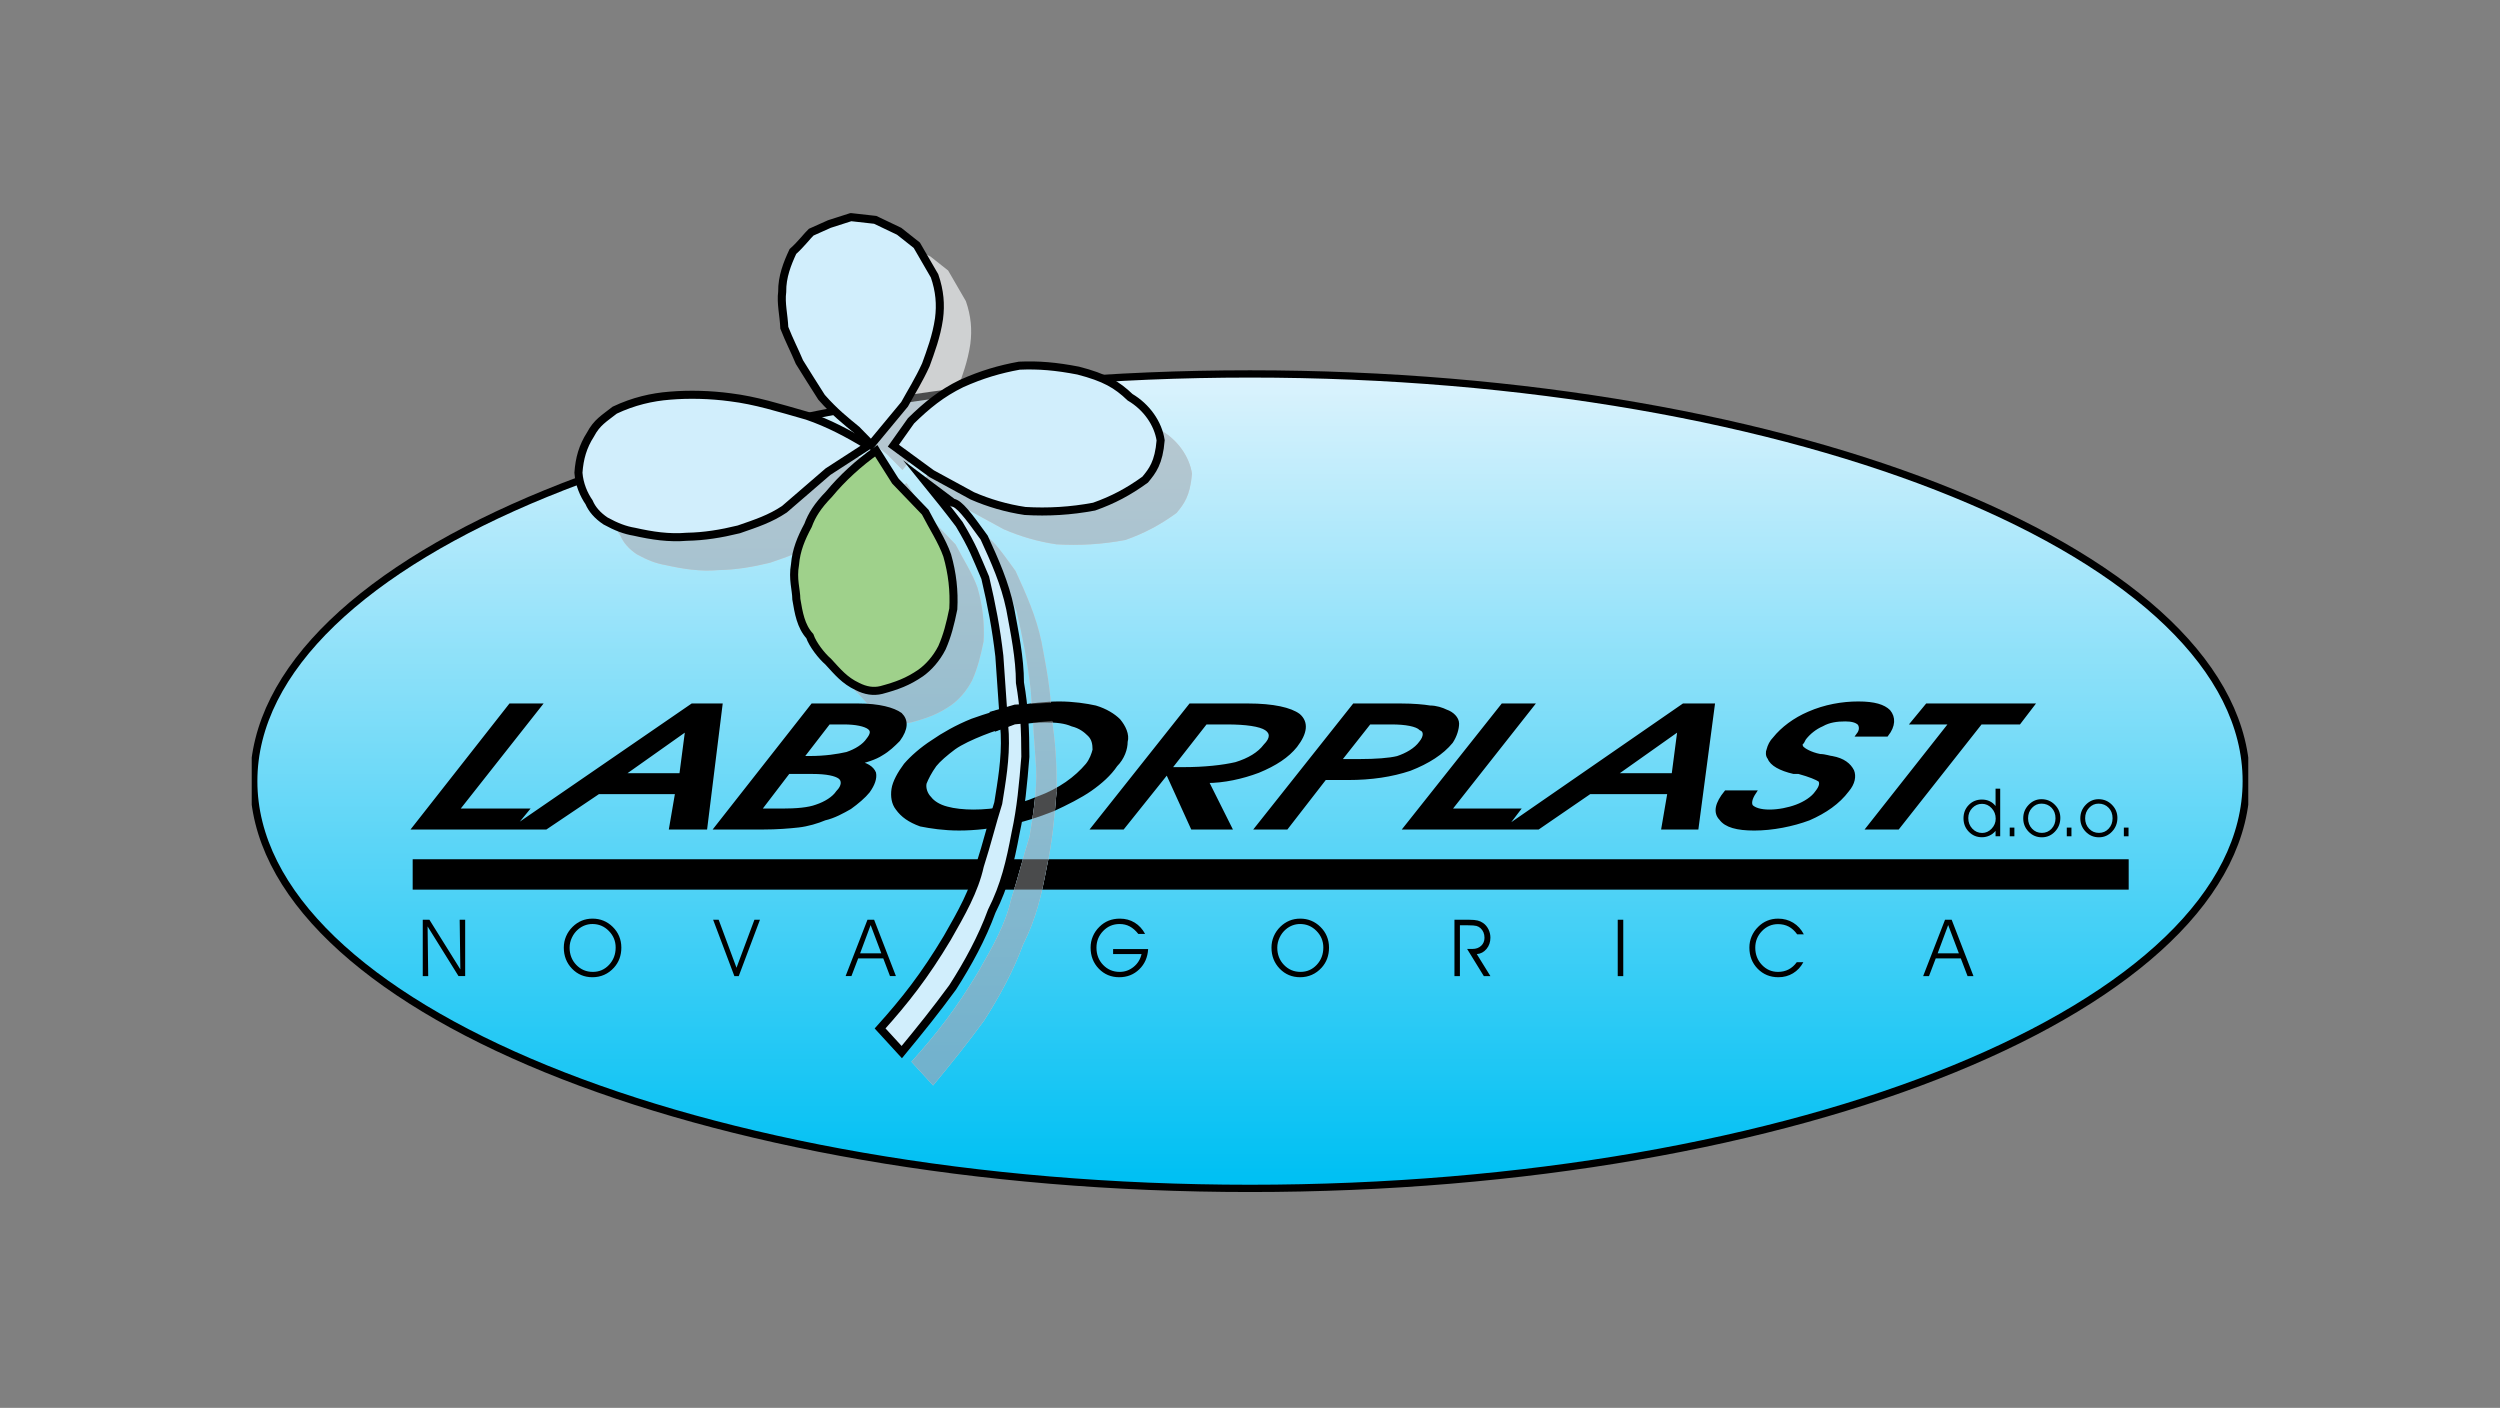 <?xml version="1.0" encoding="utf-8"?>
<!-- Generator: Adobe Illustrator 15.0.0, SVG Export Plug-In  -->
<!DOCTYPE svg PUBLIC "-//W3C//DTD SVG 1.1//EN" "http://www.w3.org/Graphics/SVG/1.1/DTD/svg11.dtd">
<svg version="1.1"
	 xmlns="http://www.w3.org/2000/svg" xmlns:xlink="http://www.w3.org/1999/xlink" xmlns:a="http://ns.adobe.com/AdobeSVGViewerExtensions/3.0/"
	 x="0px" y="0px" width="380px" height="214px" viewBox="0.006 -0.005 380 214" enable-background="new 0.006 -0.005 380 214"
	 xml:space="preserve">
<rect x="0.006" y="-0.005" width="380" height="214" fill="#808080" stroke="none"/>
<defs>
</defs>
<rect fill="none" width="380.013" height="213.987"/>
<g>
	<g>
		<defs>
			<rect id="SVGID_1_" x="38.268" y="32.396" width="303.475" height="149.198"/>
		</defs>
		<clipPath id="SVGID_33_">
			<use xlink:href="#SVGID_1_"  overflow="visible"/>
		</clipPath>
		<g clip-path="url(#SVGID_33_)">
			<defs>
				<path id="SVGID_31_" d="M38.573,118.732c0,34.092,68.026,61.899,151.433,61.899c83.405,0,151.432-27.808,151.432-61.899
					c0-34.094-68.026-61.899-151.432-61.899C106.6,56.833,38.573,84.639,38.573,118.732"/>
			</defs>
			<clipPath id="SVGID_35_">
				<use xlink:href="#SVGID_31_"  overflow="visible"/>
			</clipPath>
			
				<linearGradient id="SVGID_37_" gradientUnits="userSpaceOnUse" x1="-730.479" y1="-1496.631" x2="-729.927" y2="-1496.631" gradientTransform="matrix(0 -224.174 -548.427 0 -820603.312 -163573.797)">
				<stop  offset="0" style="stop-color:#00C0F3"/>
				<stop  offset="1" style="stop-color:#E1F4FD"/>
			</linearGradient>
			<rect x="38.573" y="56.833" clip-path="url(#SVGID_35_)" fill="url(#SVGID_37_)" width="302.864" height="123.799"/>
		</g>
		<g clip-path="url(#SVGID_33_)">
			<defs>
				<rect id="SVGID_29_" x="38.268" y="32.396" width="303.475" height="149.198"/>
			</defs>
			<clipPath id="SVGID_39_">
				<use xlink:href="#SVGID_29_"  overflow="visible"/>
			</clipPath>
			<path clip-path="url(#SVGID_39_)" fill="none" stroke="#000000" stroke-width="1.108" stroke-miterlimit="22.926" d="
				M190.006,56.833c83.405,0,151.432,27.807,151.432,61.899s-68.026,61.898-151.432,61.898c-83.406,0-151.432-27.806-151.432-61.898
				S106.6,56.833,190.006,56.833z"/>
		</g>
		<g clip-path="url(#SVGID_33_)">
			<defs>
				<path id="SVGID_27_" d="M106.587,65.206c-2.723,0.208-5.535,0.854-8.374,2.197c-1.613,1.268-2.711,1.857-3.687,3.704
					c-1.17,1.817-1.679,3.634-1.835,5.81c0.129,1.77,0.827,3.349,1.615,4.489c0.448,1.06,1.268,2.017,2.508,2.849
					c1.629,0.892,2.955,1.401,4.389,1.637c2.691,0.603,5.22,0.99,7.992,0.76c2.618-0.05,5.128-0.451,7.868-1.123
					c2.677-0.93,4.756-1.602,6.939-3.059l6.624-5.717l6.092-3.946c-3.059-1.869-6.031-3.433-9.267-4.542
					c-4.379-1.24-7.786-2.333-11.68-2.814c-1.891-0.254-3.863-0.383-5.797-0.383C108.824,65.067,107.686,65.113,106.587,65.206"/>
			</defs>
			<clipPath id="SVGID_41_">
				<use xlink:href="#SVGID_27_"  overflow="visible"/>
			</clipPath>
			
				<rect x="52.93" y="25.307" clip-path="url(#SVGID_41_)" fill-rule="evenodd" clip-rule="evenodd" fill="#CFD1D2" width="123.551" height="101.174"/>
		</g>
		<g clip-path="url(#SVGID_33_)">
			<defs>
				<path id="SVGID_24_" d="M94.777,70.663c-0.085,0.14-0.168,0.287-0.251,0.444c-1.17,1.817-1.679,3.634-1.835,5.81
					c0.129,1.77,0.827,3.349,1.615,4.489c0.448,1.06,1.268,2.017,2.508,2.849c1.629,0.892,2.955,1.401,4.389,1.637
					c2.691,0.603,5.22,0.99,7.992,0.76c2.618-0.05,5.128-0.451,7.868-1.123c2.677-0.93,4.756-1.602,6.939-3.059l6.624-5.717
					l6.092-3.946c-3.059-1.869-6.031-3.433-9.267-4.542c-4.379-1.24-7.786-2.333-11.68-2.814c-0.607-0.081-1.225-0.149-1.845-0.205
					C107.199,66.852,100.799,68.665,94.777,70.663"/>
			</defs>
			<clipPath id="SVGID_43_">
				<use xlink:href="#SVGID_24_"  overflow="visible"/>
			</clipPath>
			
				<linearGradient id="SVGID_44_" gradientUnits="userSpaceOnUse" x1="-730.48" y1="-1496.494" x2="-729.926" y2="-1496.494" gradientTransform="matrix(0 -224.174 -548.427 0 -820603.312 -163573.797)">
				<stop  offset="0" style="stop-color:#66AECC"/>
				<stop  offset="1" style="stop-color:#BECAD1"/>
			</linearGradient>
			<rect x="92.691" y="65.245" clip-path="url(#SVGID_43_)" fill="url(#SVGID_44_)" width="44.027" height="21.637"/>
		</g>
		<g clip-path="url(#SVGID_33_)">
			<defs>
				<path id="SVGID_21_" d="M106.587,65.206c-2.723,0.208-5.535,0.854-8.374,2.197c-1.613,1.268-2.711,1.857-3.687,3.704
					c-1.17,1.817-1.679,3.634-1.835,5.81c0.129,1.77,0.827,3.349,1.615,4.489c0.448,1.06,1.268,2.017,2.508,2.849
					c1.629,0.892,2.955,1.401,4.389,1.637c2.691,0.603,5.22,0.99,7.992,0.76c2.618-0.05,5.128-0.451,7.868-1.123
					c2.677-0.93,4.756-1.602,6.939-3.059l6.624-5.717l6.092-3.946c-3.059-1.869-6.031-3.433-9.267-4.542
					c-4.379-1.24-7.786-2.333-11.68-2.814c-1.891-0.254-3.863-0.383-5.797-0.383C108.824,65.067,107.686,65.113,106.587,65.206"/>
			</defs>
			<clipPath id="SVGID_45_">
				<use xlink:href="#SVGID_21_"  overflow="visible"/>
			</clipPath>
			<path clip-path="url(#SVGID_45_)" fill="none" stroke="#4A4B4C" stroke-width="1.108" stroke-miterlimit="22.926" d="
				M190.006,56.833c83.405,0,151.432,27.807,151.432,61.899s-68.026,61.898-151.432,61.898c-83.406,0-151.432-27.806-151.432-61.898
				S106.6,56.833,190.006,56.833z"/>
		</g>
		<g clip-path="url(#SVGID_33_)">
			<defs>
				<path id="SVGID_19_" d="M130.634,80.007c-1.755,1.811-2.614,3.18-3.197,4.76c-1.048,1.948-1.806,3.771-1.983,5.951
					c-0.393,2.219,0.188,3.794,0.203,5.282c0.35,2.063,0.676,4.081,2.044,5.593c0.449,1.301,1.808,3.038,2.797,3.883
					c1.46,1.584,2.48,2.858,4.439,3.782c1.236,0.628,2.438,0.827,3.638,0.53c2.375-0.641,4.013-1.238,5.988-2.59
					c1.172-0.84,2.36-2.129,3.232-3.835c0.807-1.844,1.253-3.587,1.72-5.893c0.152-2.723-0.149-5.416-0.926-8.125
					c-0.771-2.213-2.231-4.405-3.336-6.584l-4.546-4.732l-2.912-4.608C135.135,75.291,132.625,77.595,130.634,80.007"/>
			</defs>
			<clipPath id="SVGID_46_">
				<use xlink:href="#SVGID_19_"  overflow="visible"/>
			</clipPath>
			
				<rect x="85.556" y="33.66" clip-path="url(#SVGID_46_)" fill-rule="evenodd" clip-rule="evenodd" fill="#CFD1D2" width="103.759" height="116.024"/>
		</g>
		<g clip-path="url(#SVGID_33_)">
			<defs>
				<path id="SVGID_18_" d="M130.634,80.007c-1.755,1.811-2.614,3.18-3.197,4.76c-1.048,1.948-1.806,3.771-1.983,5.951
					c-0.393,2.219,0.188,3.794,0.203,5.282c0.35,2.063,0.676,4.081,2.044,5.593c0.449,1.301,1.808,3.038,2.797,3.883
					c1.46,1.584,2.48,2.858,4.439,3.782c1.236,0.628,2.438,0.827,3.638,0.53c2.375-0.641,4.013-1.238,5.988-2.59
					c1.172-0.84,2.36-2.129,3.232-3.835c0.807-1.844,1.253-3.587,1.72-5.893c0.152-2.723-0.149-5.416-0.926-8.125
					c-0.771-2.213-2.231-4.405-3.336-6.584l-4.546-4.732l-2.912-4.608C135.135,75.291,132.625,77.595,130.634,80.007"/>
			</defs>
			<clipPath id="SVGID_47_">
				<use xlink:href="#SVGID_18_"  overflow="visible"/>
			</clipPath>
			
				<linearGradient id="SVGID_48_" gradientUnits="userSpaceOnUse" x1="-730.479" y1="-1496.535" x2="-729.926" y2="-1496.535" gradientTransform="matrix(0 -224.174 -548.427 0 -820603.312 -163573.797)">
				<stop  offset="0" style="stop-color:#66AECC"/>
				<stop  offset="1" style="stop-color:#BECAD1"/>
			</linearGradient>
			<rect x="125.061" y="73.421" clip-path="url(#SVGID_47_)" fill="url(#SVGID_48_)" width="24.606" height="36.664"/>
			<path clip-path="url(#SVGID_47_)" fill="none" stroke="#4A4B4C" stroke-width="1.108" stroke-miterlimit="22.926" d="
				M190.006,56.833c83.405,0,151.432,27.807,151.432,61.899s-68.026,61.898-151.432,61.898c-83.406,0-151.432-27.806-151.432-61.898
				S106.6,56.833,190.006,56.833z"/>
		</g>
		<g clip-path="url(#SVGID_33_)">
			<defs>
				<path id="SVGID_17_" d="M159.704,60.647c-2.93,0.526-5.724,1.337-8.784,2.718c-3.064,1.497-5.261,3.302-7.674,5.657
					l-2.687,3.784l5.829,4.263l6.182,3.368c2.502,1.084,5.162,1.871,8.008,2.293c3.464,0.212,6.969,0.007,10.491-0.661
					c2.875-1.017,5.222-2.26,7.761-4.1c1.103-1.331,2.078-2.551,2.354-5.978c-0.392-2.567-2.13-5.064-4.643-6.543
					c-2.005-1.926-3.847-3.011-7.892-4.055c-2.768-0.532-5.036-0.782-7.385-0.782C160.751,60.612,160.232,60.625,159.704,60.647"/>
			</defs>
			<clipPath id="SVGID_52_">
				<use xlink:href="#SVGID_17_"  overflow="visible"/>
			</clipPath>
			
				<rect x="100.798" y="20.851" clip-path="url(#SVGID_52_)" fill-rule="evenodd" clip-rule="evenodd" fill="#CFD1D2" width="120.148" height="101.722"/>
		</g>
		<g clip-path="url(#SVGID_33_)">
			<defs>
				<path id="SVGID_16_" d="M159.704,60.647c-2.93,0.526-5.724,1.337-8.784,2.718c-3.064,1.497-5.261,3.302-7.674,5.657
					l-2.687,3.784l5.829,4.263l6.182,3.368c2.502,1.084,5.162,1.871,8.008,2.293c3.464,0.212,6.969,0.007,10.491-0.661
					c2.875-1.017,5.222-2.26,7.761-4.1c1.103-1.331,2.078-2.551,2.354-5.978c-0.392-2.567-2.13-5.064-4.643-6.543
					c-2.005-1.926-3.847-3.011-7.892-4.055c-2.768-0.532-5.036-0.782-7.385-0.782C160.75,60.612,160.233,60.624,159.704,60.647"/>
			</defs>
			<clipPath id="SVGID_55_">
				<use xlink:href="#SVGID_16_"  overflow="visible"/>
			</clipPath>
			
				<linearGradient id="SVGID_58_" gradientUnits="userSpaceOnUse" x1="-730.479" y1="-1496.578" x2="-729.926" y2="-1496.578" gradientTransform="matrix(0 -224.174 -548.427 0 -820603.312 -163573.797)">
				<stop  offset="0" style="stop-color:#66AECC"/>
				<stop  offset="1" style="stop-color:#BECAD1"/>
			</linearGradient>
			<rect x="140.56" y="60.612" clip-path="url(#SVGID_55_)" fill="url(#SVGID_58_)" width="40.625" height="22.33"/>
		</g>
		<g clip-path="url(#SVGID_33_)">
			<defs>
				<path id="SVGID_14_" d="M159.704,60.647c-2.93,0.526-5.724,1.337-8.784,2.718c-3.064,1.497-5.261,3.302-7.674,5.657
					l-2.687,3.784l5.829,4.263l6.182,3.368c2.502,1.084,5.162,1.871,8.008,2.293c3.464,0.212,6.969,0.007,10.491-0.661
					c2.875-1.017,5.222-2.26,7.761-4.1c1.103-1.331,2.078-2.551,2.354-5.978c-0.392-2.567-2.13-5.064-4.643-6.543
					c-2.005-1.926-3.847-3.011-7.892-4.055c-2.768-0.532-5.036-0.782-7.385-0.782C160.751,60.612,160.232,60.625,159.704,60.647"/>
			</defs>
			<clipPath id="SVGID_60_">
				<use xlink:href="#SVGID_14_"  overflow="visible"/>
			</clipPath>
			<path clip-path="url(#SVGID_60_)" fill="none" stroke="#4A4B4C" stroke-width="1.108" stroke-miterlimit="22.926" d="
				M190.006,56.833c83.405,0,151.432,27.807,151.432,61.899s-68.026,61.898-151.432,61.898c-83.406,0-151.432-27.806-151.432-61.898
				S106.6,56.833,190.006,56.833z"/>
		</g>
		<g clip-path="url(#SVGID_33_)">
			<defs>
				<path id="SVGID_12_" d="M130.836,37.885l-2.77,1.24c-0.545,0.504-1.506,1.798-2.777,2.936c-0.847,1.813-1.657,3.835-1.628,6.137
					c-0.23,1.73,0.244,3.569,0.322,5.456c0.783,1.996,1.529,3.387,2.297,5.218c1.069,1.71,2.182,3.515,3.365,5.347
					c1.967,2.248,3.718,3.624,5.324,4.945l2.21,2.261l5.081-6.13c1.076-1.962,2.159-3.644,3.235-6.001
					c0.711-1.982,1.615-4.325,2.002-7.022c0.279-2.146,0.114-4.223-0.675-6.498l-2.698-4.659l-2.684-2.125l-3.639-1.736
					l-3.694-0.416L130.836,37.885z"/>
			</defs>
			<clipPath id="SVGID_61_">
				<use xlink:href="#SVGID_12_"  overflow="visible"/>
			</clipPath>
			
				<rect x="83.838" y="-2.925" clip-path="url(#SVGID_61_)" fill-rule="evenodd" clip-rule="evenodd" fill="#CFD1D2" width="103.548" height="114.11"/>
		</g>
		<g clip-path="url(#SVGID_33_)">
			<defs>
				<path id="SVGID_10_" d="M128.365,62.208c0.418,0.665,0.845,1.335,1.28,2.01c1.967,2.248,3.718,3.624,5.324,4.945l2.21,2.261
					l5.081-6.13c1.03-1.879,2.068-3.502,3.101-5.708C139.537,60.323,133.869,61.2,128.365,62.208"/>
			</defs>
			<clipPath id="SVGID_62_">
				<use xlink:href="#SVGID_10_"  overflow="visible"/>
			</clipPath>
			
				<linearGradient id="SVGID_63_" gradientUnits="userSpaceOnUse" x1="-730.477" y1="-1496.534" x2="-729.927" y2="-1496.534" gradientTransform="matrix(0 -224.174 -548.427 0 -820603.312 -163573.797)">
				<stop  offset="0" style="stop-color:#66AECC"/>
				<stop  offset="1" style="stop-color:#BECAD1"/>
			</linearGradient>
			<rect x="128.365" y="59.586" clip-path="url(#SVGID_62_)" fill="url(#SVGID_63_)" width="16.996" height="11.838"/>
		</g>
		<g clip-path="url(#SVGID_33_)">
			<defs>
				<path id="SVGID_8_" d="M130.836,37.885l-2.77,1.24c-0.545,0.504-1.506,1.798-2.777,2.936c-0.847,1.813-1.657,3.835-1.628,6.137
					c-0.23,1.73,0.244,3.569,0.322,5.456c0.783,1.996,1.529,3.387,2.297,5.218c1.069,1.71,2.182,3.515,3.365,5.347
					c1.967,2.248,3.718,3.624,5.324,4.945l2.21,2.261l5.081-6.13c1.076-1.962,2.159-3.644,3.235-6.001
					c0.711-1.982,1.615-4.325,2.002-7.022c0.279-2.146,0.114-4.223-0.675-6.498l-2.698-4.659l-2.684-2.125l-3.639-1.736
					l-3.694-0.416L130.836,37.885z"/>
			</defs>
			<clipPath id="SVGID_64_">
				<use xlink:href="#SVGID_8_"  overflow="visible"/>
			</clipPath>
			<path clip-path="url(#SVGID_64_)" fill="none" stroke="#4A4B4C" stroke-width="1.108" stroke-miterlimit="22.926" d="
				M190.006,56.833c83.405,0,151.432,27.807,151.432,61.899s-68.026,61.898-151.432,61.898c-83.406,0-151.432-27.806-151.432-61.898
				S106.6,56.833,190.006,56.833z"/>
		</g>
		<g clip-path="url(#SVGID_33_)">
			<defs>
				<rect id="SVGID_6_" x="38.268" y="32.396" width="303.475" height="149.198"/>
			</defs>
			<clipPath id="SVGID_65_">
				<use xlink:href="#SVGID_6_"  overflow="visible"/>
			</clipPath>
			<path clip-path="url(#SVGID_65_)" fill-rule="evenodd" clip-rule="evenodd" d="M288.469,125.795h-4.454l12.595-15.974h-5.837
				l2.15-2.61h15.974l-1.997,2.61h-5.836L288.469,125.795z M262.358,120.42h4.3c-0.613,0.921-0.768,1.689-0.46,2.149
				c0.46,0.461,1.382,0.769,2.765,0.769s2.918-0.308,4.146-0.769c1.229-0.46,2.458-1.229,3.072-2.149
				c0.613-0.769,0.768-1.383,0.461-1.843c-0.461-0.308-1.536-0.77-3.226-1.229h-0.768c-1.998-0.461-3.38-1.229-3.687-2.15
				c-0.308-0.308-0.308-0.921-0.154-1.229c0.154-0.614,0.461-1.229,0.922-1.689c1.229-1.536,3.072-2.918,5.223-3.84
				c2.458-1.075,5.068-1.536,7.525-1.536c2.458,0,3.84,0.461,4.608,1.229c0.768,0.922,0.768,2.151-0.308,3.533h-4.301
				c0.461-0.614,0.461-1.229,0.154-1.689c-0.461-0.461-1.229-0.614-2.15-0.614c-1.229,0-2.458,0.153-3.533,0.768
				c-1.075,0.461-1.996,1.229-2.611,1.997c-0.153,0.153-0.307,0.613-0.46,0.768c-0.308,0.153-0.154,0.461,0,0.768
				c0.307,0.308,1.229,0.922,2.765,1.229c0.769,0,1.535,0.308,1.843,0.308c1.689,0.308,2.611,1.075,3.071,1.997
				c0.308,0.768,0.154,1.843-0.768,2.918c-1.382,1.843-3.378,3.226-5.836,4.301c-2.458,0.922-5.529,1.535-8.295,1.535
				c-2.61,0-4.3-0.461-5.068-1.535C260.668,123.491,260.976,122.109,262.358,120.42 M241.623,120.42l-7.833,5.375h-4.762
				l26.879-18.584h4.455l-2.458,18.584h-5.068l0.921-5.375H241.623z M254.371,117.808l0.922-7.064l-9.983,7.064H254.371z
				 M228.722,125.795h-15.053l14.745-18.584h4.454l-12.594,15.973h10.443L228.722,125.795z M195.545,125.795h-4.454l14.745-18.584
				h7.065c1.997,0,3.532,0.153,4.454,0.307c0.922,0,1.843,0.308,2.457,0.614c0.923,0.308,1.689,1.075,1.689,1.844
				c0,0.768-0.307,1.843-0.921,2.764c-1.383,1.69-3.532,3.072-6.298,4.147c-2.765,0.921-5.836,1.383-9.368,1.383h-3.533
				L195.545,125.795z M203.532,115.658h3.226c2.304,0,4.454-0.153,5.683-0.461c1.383-0.46,2.765-1.229,3.533-2.304
				c0.768-0.922,0.768-1.843,0-2.15c-0.615-0.614-2.305-0.922-4.455-0.922h-3.379L203.532,115.658z M170.663,125.795h-4.454
				l14.745-18.584h8.755c3.84,0,6.451,0.614,7.68,1.536c1.229,1.074,1.075,2.61-0.461,4.607c-1.229,1.535-3.071,2.765-5.684,3.84
				c-2.457,0.922-5.222,1.535-7.833,1.535l3.533,7.065h-5.683l-3.84-8.447L170.663,125.795z M177.729,116.887h2.15
				c3.226,0,5.99-0.308,7.986-0.768c1.997-0.614,3.533-1.536,4.455-2.765c1.074-1.075,1.074-1.997,0.153-2.611
				c-0.922-0.614-3.072-0.922-5.99-0.922h-3.226L177.729,116.887z M137.641,116.272c0.922-1.075,2.458-2.457,4.147-3.533
				c1.536-1.074,3.687-2.304,5.989-3.225c2.15-0.768,4.608-1.536,6.759-1.997c1.997-0.307,4.454-0.614,6.451-0.614
				c2.149,0,4.146,0.308,5.529,0.614c1.535,0.461,2.765,1.229,3.532,1.997c0.769,0.921,1.383,2.15,1.075,3.225
				c0,1.076-0.461,2.458-1.535,3.533c-0.922,1.383-2.305,2.611-3.841,3.687c-1.535,1.075-3.686,2.15-5.683,3.071
				c-2.304,0.922-4.762,1.689-6.911,2.15c-2.458,0.461-4.916,0.768-7.373,0.768c-2.304,0-4.3-0.307-5.837-0.613
				c-1.688-0.615-2.765-1.383-3.532-2.458c-0.614-0.768-0.768-1.843-0.614-2.918S136.719,117.501,137.641,116.272 M142.095,116.272
				c-0.768,1.075-1.229,1.997-1.535,2.765c-0.154,0.768,0.153,1.689,0.768,2.304c0.461,0.614,1.383,1.229,2.61,1.536
				c1.076,0.307,2.612,0.461,3.994,0.461c3.226,0,6.604-0.615,9.83-1.997c3.379-1.229,5.837-3.071,7.525-5.068
				c0.615-0.768,0.922-1.689,1.076-2.304c0-0.922-0.154-1.689-0.768-2.304c-0.615-0.614-1.383-1.229-2.612-1.536
				c-1.075-0.461-2.304-0.614-4.146-0.614c-1.229,0-2.918,0.153-4.608,0.461c-1.535,0.308-3.379,0.921-4.914,1.536
				c-1.537,0.614-3.227,1.382-4.301,2.149C143.784,114.583,142.71,115.505,142.095,116.272 M130.422,107.211
				c3.226,0,5.376,0.614,6.451,1.383c0.922,0.921,0.922,2.149-0.307,3.84c-0.769,0.767-1.537,1.535-2.611,2.149
				c-0.922,0.614-2.458,1.075-3.687,1.383c1.382,0.153,2.304,0.768,2.61,1.535c0.154,0.769-0.152,1.689-0.921,2.765
				c-0.614,0.769-1.689,1.689-2.765,2.457c-1.075,0.615-2.458,1.383-3.84,1.69c-1.074,0.461-2.611,0.922-3.993,1.074
				c-1.383,0.154-3.226,0.308-5.376,0.308h-7.065l14.592-18.584H130.422z M115.37,123.184h3.532c2.15,0,3.994-0.153,5.223-0.614
				c1.382-0.46,2.61-1.229,3.226-2.149c0.922-0.922,0.922-1.843,0.307-2.304c-0.614-0.461-1.996-0.769-4.146-0.769h-3.687
				L115.37,123.184z M121.82,115.197h1.229c2.457,0,4.301-0.308,5.683-0.614c1.383-0.461,2.611-1.229,3.226-2.149
				c0.614-0.769,0.769-1.383,0.154-1.844c-0.615-0.461-1.997-0.769-3.84-0.769h-2.305L121.82,115.197z M90.949,120.42l-7.986,5.375
				H78.2l27.033-18.584h4.3l-2.303,18.584h-5.223l0.921-5.375H90.949z M103.543,117.808l0.922-7.064l-9.983,7.064H103.543z
				 M77.894,125.795H62.995l14.591-18.584h4.455l-12.596,15.973h10.599L77.894,125.795z"/>
			<path clip-path="url(#SVGID_65_)" fill="none" stroke="#000000" stroke-width="0.576" stroke-miterlimit="22.926" d="
				M288.469,125.795h-4.454l12.595-15.974h-5.837l2.15-2.61h15.974l-1.997,2.61h-5.836L288.469,125.795z M262.358,120.42h4.3
				c-0.613,0.921-0.768,1.689-0.46,2.149c0.46,0.461,1.382,0.769,2.765,0.769s2.918-0.308,4.146-0.769
				c1.229-0.46,2.458-1.229,3.072-2.149c0.613-0.769,0.768-1.383,0.461-1.843c-0.461-0.308-1.536-0.77-3.226-1.229h-0.768
				c-1.998-0.461-3.38-1.229-3.687-2.15c-0.308-0.308-0.308-0.921-0.154-1.229c0.154-0.614,0.461-1.229,0.922-1.689
				c1.229-1.536,3.072-2.918,5.223-3.84c2.458-1.075,5.068-1.536,7.525-1.536c2.458,0,3.84,0.461,4.608,1.229
				c0.768,0.922,0.768,2.151-0.308,3.533h-4.301c0.461-0.614,0.461-1.229,0.154-1.689c-0.461-0.461-1.229-0.614-2.15-0.614
				c-1.229,0-2.458,0.153-3.533,0.768c-1.075,0.461-1.996,1.229-2.611,1.997c-0.153,0.153-0.307,0.613-0.46,0.768
				c-0.308,0.153-0.154,0.461,0,0.768c0.307,0.308,1.229,0.922,2.765,1.229c0.769,0,1.535,0.308,1.843,0.308
				c1.689,0.308,2.611,1.075,3.071,1.997c0.308,0.768,0.154,1.843-0.768,2.918c-1.382,1.843-3.378,3.226-5.836,4.301
				c-2.458,0.922-5.529,1.535-8.295,1.535c-2.61,0-4.3-0.461-5.068-1.535C260.668,123.491,260.976,122.109,262.358,120.42z
				 M241.623,120.42l-7.833,5.375h-4.762l26.879-18.584h4.455l-2.458,18.584h-5.068l0.921-5.375H241.623z M254.371,117.808
				l0.922-7.064l-9.983,7.064H254.371z M228.722,125.795h-15.053l14.745-18.584h4.454l-12.594,15.973h10.443L228.722,125.795z
				 M195.545,125.795h-4.454l14.745-18.584h7.065c1.997,0,3.532,0.153,4.454,0.307c0.922,0,1.843,0.308,2.457,0.614
				c0.923,0.308,1.689,1.075,1.689,1.844c0,0.768-0.307,1.843-0.921,2.764c-1.383,1.69-3.532,3.072-6.298,4.147
				c-2.765,0.921-5.836,1.383-9.368,1.383h-3.533L195.545,125.795z M203.532,115.658h3.226c2.304,0,4.454-0.153,5.683-0.461
				c1.383-0.46,2.765-1.229,3.533-2.304c0.768-0.922,0.768-1.843,0-2.15c-0.615-0.614-2.305-0.922-4.455-0.922h-3.379
				L203.532,115.658z M170.663,125.795h-4.454l14.745-18.584h8.755c3.84,0,6.451,0.614,7.68,1.536
				c1.229,1.074,1.075,2.61-0.461,4.607c-1.229,1.535-3.071,2.765-5.684,3.84c-2.457,0.922-5.222,1.535-7.833,1.535l3.533,7.065
				h-5.683l-3.84-8.447L170.663,125.795z M177.729,116.887h2.15c3.226,0,5.99-0.308,7.986-0.768
				c1.997-0.614,3.533-1.536,4.455-2.765c1.074-1.075,1.074-1.997,0.153-2.611c-0.922-0.614-3.072-0.922-5.99-0.922h-3.226
				L177.729,116.887z M137.641,116.272c0.922-1.075,2.458-2.457,4.147-3.533c1.536-1.074,3.687-2.304,5.989-3.225
				c2.15-0.768,4.608-1.536,6.759-1.997c1.997-0.307,4.454-0.614,6.451-0.614c2.149,0,4.146,0.308,5.529,0.614
				c1.535,0.461,2.765,1.229,3.532,1.997c0.769,0.921,1.383,2.15,1.075,3.225c0,1.076-0.461,2.458-1.535,3.533
				c-0.922,1.383-2.305,2.611-3.841,3.687c-1.535,1.075-3.686,2.15-5.683,3.071c-2.304,0.922-4.762,1.689-6.911,2.15
				c-2.458,0.461-4.916,0.768-7.373,0.768c-2.304,0-4.3-0.307-5.837-0.613c-1.688-0.615-2.765-1.383-3.532-2.458
				c-0.614-0.768-0.768-1.843-0.614-2.918S136.719,117.501,137.641,116.272z M142.095,116.272c-0.768,1.075-1.229,1.997-1.535,2.765
				c-0.154,0.768,0.153,1.689,0.768,2.304c0.461,0.614,1.383,1.229,2.61,1.536c1.076,0.307,2.612,0.461,3.994,0.461
				c3.226,0,6.604-0.615,9.83-1.997c3.379-1.229,5.837-3.071,7.525-5.068c0.615-0.768,0.922-1.689,1.076-2.304
				c0-0.922-0.154-1.689-0.768-2.304c-0.615-0.614-1.383-1.229-2.612-1.536c-1.075-0.461-2.304-0.614-4.146-0.614
				c-1.229,0-2.918,0.153-4.608,0.461c-1.535,0.308-3.379,0.921-4.914,1.536c-1.537,0.614-3.227,1.382-4.301,2.149
				C143.784,114.583,142.71,115.505,142.095,116.272z M130.422,107.211c3.226,0,5.376,0.614,6.451,1.383
				c0.922,0.921,0.922,2.149-0.307,3.84c-0.769,0.767-1.537,1.535-2.611,2.149c-0.922,0.614-2.458,1.075-3.687,1.383
				c1.382,0.153,2.304,0.768,2.61,1.535c0.154,0.769-0.152,1.689-0.921,2.765c-0.614,0.769-1.689,1.689-2.765,2.457
				c-1.075,0.615-2.458,1.383-3.84,1.69c-1.074,0.461-2.611,0.922-3.993,1.074c-1.383,0.154-3.226,0.308-5.376,0.308h-7.065
				l14.592-18.584H130.422z M115.37,123.184h3.532c2.15,0,3.994-0.153,5.223-0.614c1.382-0.46,2.61-1.229,3.226-2.149
				c0.922-0.922,0.922-1.843,0.307-2.304c-0.614-0.461-1.996-0.769-4.146-0.769h-3.687L115.37,123.184z M121.82,115.197h1.229
				c2.457,0,4.301-0.308,5.683-0.614c1.383-0.461,2.611-1.229,3.226-2.149c0.614-0.769,0.769-1.383,0.154-1.844
				c-0.615-0.461-1.997-0.769-3.84-0.769h-2.305L121.82,115.197z M90.949,120.42l-7.986,5.375H78.2l27.033-18.584h4.3l-2.303,18.584
				h-5.223l0.921-5.375H90.949z M103.543,117.808l0.922-7.064l-9.983,7.064H103.543z M77.894,125.795H62.995l14.591-18.584h4.455
				l-12.596,15.973h10.599L77.894,125.795z"/>
			
				<rect x="62.841" y="130.71" clip-path="url(#SVGID_65_)" fill-rule="evenodd" clip-rule="evenodd" width="260.617" height="4.401"/>
			
				<rect x="62.841" y="130.71" clip-path="url(#SVGID_65_)" fill="none" stroke="#000000" stroke-width="0.216" stroke-miterlimit="22.926" width="260.617" height="4.401"/>
			<path clip-path="url(#SVGID_65_)" fill-rule="evenodd" clip-rule="evenodd" fill="#D1EEFC" d="M131.958,67.738
				c-3.06-1.868-6.032-3.433-9.267-4.542c-4.38-1.241-7.786-2.332-11.681-2.813c-3.017-0.405-6.242-0.493-9.187-0.245
				c-2.723,0.209-5.534,0.855-8.373,2.197c-1.613,1.268-2.712,1.857-3.687,3.703c-1.17,1.818-1.679,3.635-1.835,5.812
				c0.129,1.769,0.827,3.348,1.614,4.489c0.449,1.06,1.269,2.017,2.51,2.848c1.628,0.892,2.954,1.401,4.388,1.636
				c2.692,0.604,5.221,0.991,7.992,0.761c2.618-0.049,5.128-0.45,7.869-1.123c2.676-0.93,4.756-1.601,6.938-3.059l6.624-5.716
				L131.958,67.738z"/>
			<path clip-path="url(#SVGID_65_)" fill="none" stroke="#000000" stroke-width="1.224" stroke-miterlimit="22.926" d="
				M131.958,67.738c-3.06-1.868-6.032-3.433-9.267-4.542c-4.38-1.241-7.786-2.332-11.681-2.813
				c-3.017-0.405-6.242-0.493-9.187-0.245c-2.723,0.209-5.534,0.855-8.373,2.197c-1.613,1.268-2.712,1.857-3.687,3.703
				c-1.17,1.818-1.679,3.635-1.835,5.812c0.129,1.769,0.827,3.348,1.614,4.489c0.449,1.06,1.269,2.017,2.51,2.848
				c1.628,0.892,2.954,1.401,4.388,1.636c2.692,0.604,5.221,0.991,7.992,0.761c2.618-0.049,5.128-0.45,7.869-1.123
				c2.676-0.93,4.756-1.601,6.938-3.059l6.624-5.716L131.958,67.738z"/>
			<path clip-path="url(#SVGID_65_)" fill-rule="evenodd" clip-rule="evenodd" fill="#9FD18B" d="M133.188,68.507
				c-2.66,1.87-5.17,4.174-7.161,6.585c-1.755,1.812-2.614,3.18-3.197,4.76c-1.047,1.948-1.806,3.771-1.983,5.952
				c-0.393,2.218,0.189,3.793,0.203,5.282c0.349,2.063,0.677,4.081,2.044,5.593c0.449,1.3,1.809,3.038,2.797,3.883
				c1.46,1.583,2.48,2.857,4.44,3.781c1.234,0.629,2.438,0.828,3.637,0.53c2.375-0.64,4.014-1.237,5.988-2.59
				c1.172-0.839,2.36-2.129,3.232-3.835c0.807-1.844,1.253-3.586,1.721-5.893c0.15-2.722-0.15-5.415-0.927-8.125
				c-0.771-2.213-2.231-4.404-3.336-6.583l-4.546-4.732L133.188,68.507z"/>
			<path clip-path="url(#SVGID_65_)" fill="none" stroke="#000000" stroke-width="1.224" stroke-miterlimit="22.926" d="
				M133.188,68.507c-2.66,1.87-5.17,4.174-7.161,6.585c-1.755,1.812-2.614,3.18-3.197,4.76c-1.047,1.948-1.806,3.771-1.983,5.952
				c-0.393,2.218,0.189,3.793,0.203,5.282c0.349,2.063,0.677,4.081,2.044,5.593c0.449,1.3,1.809,3.038,2.797,3.883
				c1.46,1.583,2.48,2.857,4.44,3.781c1.234,0.629,2.438,0.828,3.637,0.53c2.375-0.64,4.014-1.237,5.988-2.59
				c1.172-0.839,2.36-2.129,3.232-3.835c0.807-1.844,1.253-3.586,1.721-5.893c0.15-2.722-0.15-5.415-0.927-8.125
				c-0.771-2.213-2.231-4.404-3.336-6.583l-4.546-4.732L133.188,68.507z"/>
			<path clip-path="url(#SVGID_65_)" fill-rule="evenodd" clip-rule="evenodd" fill="#D1EEFC" d="M135.798,67.738l5.829,4.263
				l6.182,3.368c2.502,1.083,5.162,1.872,8.007,2.294c3.464,0.211,6.97,0.006,10.492-0.662c2.875-1.016,5.221-2.259,7.761-4.099
				c1.103-1.332,2.078-2.553,2.354-5.979c-0.392-2.567-2.131-5.063-4.643-6.543c-2.005-1.926-3.847-3.01-7.891-4.054
				c-3.375-0.649-6.008-0.879-8.947-0.747c-2.93,0.526-5.724,1.336-8.784,2.717c-3.065,1.497-5.261,3.302-7.674,5.657
				L135.798,67.738z"/>
			<path clip-path="url(#SVGID_65_)" fill="none" stroke="#000000" stroke-width="1.224" stroke-miterlimit="22.926" d="
				M135.798,67.738l5.829,4.263l6.182,3.368c2.502,1.083,5.162,1.872,8.007,2.294c3.464,0.211,6.97,0.006,10.492-0.662
				c2.875-1.016,5.221-2.259,7.761-4.099c1.103-1.332,2.078-2.553,2.354-5.979c-0.392-2.567-2.131-5.063-4.643-6.543
				c-2.005-1.926-3.847-3.01-7.891-4.054c-3.375-0.649-6.008-0.879-8.947-0.747c-2.93,0.526-5.724,1.336-8.784,2.717
				c-3.065,1.497-5.261,3.302-7.674,5.657L135.798,67.738z"/>
			<path clip-path="url(#SVGID_65_)" fill-rule="evenodd" clip-rule="evenodd" fill="#D1EEFC" d="M132.418,67.585l5.081-6.131
				c1.076-1.961,2.159-3.644,3.235-6.001c0.711-1.981,1.614-4.325,2.002-7.022c0.279-2.145,0.114-4.223-0.675-6.498l-2.698-4.658
				l-2.684-2.125l-3.638-1.737l-3.695-0.415l-3.272,1.049l-2.77,1.24c-0.545,0.503-1.506,1.798-2.777,2.936
				c-0.846,1.812-1.656,3.834-1.628,6.137c-0.229,1.73,0.244,3.569,0.322,5.456c0.783,1.996,1.529,3.386,2.297,5.218
				c1.069,1.709,2.181,3.514,3.365,5.347c1.967,2.247,3.717,3.624,5.324,4.944L132.418,67.585z"/>
			<path clip-path="url(#SVGID_65_)" fill="none" stroke="#000000" stroke-width="1.224" stroke-miterlimit="22.926" d="
				M132.418,67.585l5.081-6.131c1.076-1.961,2.159-3.644,3.235-6.001c0.711-1.981,1.614-4.325,2.002-7.022
				c0.279-2.145,0.114-4.223-0.675-6.498l-2.698-4.658l-2.684-2.125l-3.638-1.737l-3.695-0.415l-3.272,1.049l-2.77,1.24
				c-0.545,0.503-1.506,1.798-2.777,2.936c-0.846,1.812-1.656,3.834-1.628,6.137c-0.229,1.73,0.244,3.569,0.322,5.456
				c0.783,1.996,1.529,3.386,2.297,5.218c1.069,1.709,2.181,3.514,3.365,5.347c1.967,2.247,3.717,3.624,5.324,4.944L132.418,67.585z
				"/>
		</g>
		<g clip-path="url(#SVGID_33_)">
			<defs>
				<path id="SVGID_4_" d="M150.571,84.746c2.142,3.598,2.471,4.692,3.954,8.134c0.988,4.223,1.647,7.663,2.142,11.887l0.823,11.886
					c0.165,3.755-0.493,7.352-0.987,10.48c-0.989,3.128-1.647,5.943-2.802,9.54c-0.824,3.754-2.801,7.195-4.943,10.948
					c-3.46,5.788-6.426,9.542-10.215,13.765l3.295,3.598c2.966-3.598,5.108-6.257,7.744-9.854c2.307-3.598,4.449-7.509,5.932-11.574
					c1.977-3.911,2.802-7.508,3.625-11.888c0.824-3.753,1.153-7.508,1.482-11.573c0-4.067-0.164-7.509-0.823-11.262
					c0-3.754-0.824-7.664-1.482-11.262c-0.825-3.91-2.307-7.194-3.955-10.792c-2.472-3.441-3.789-5.162-4.778-5.317l-3.954-2.973
					C147.275,80.522,148.923,82.556,150.571,84.746"/>
			</defs>
			<clipPath id="SVGID_66_">
				<use xlink:href="#SVGID_4_"  overflow="visible"/>
			</clipPath>
			
				<rect x="98.781" y="38.729" clip-path="url(#SVGID_66_)" fill-rule="evenodd" clip-rule="evenodd" fill="#CFD1D2" width="101.602" height="166.016"/>
		</g>
		<g clip-path="url(#SVGID_33_)">
			<defs>
				<path id="SVGID_3_" d="M150.571,84.746c2.142,3.598,2.471,4.692,3.954,8.134c0.988,4.223,1.647,7.663,2.142,11.887l0.823,11.886
					c0.165,3.755-0.493,7.352-0.987,10.48c-0.989,3.128-1.647,5.943-2.802,9.54c-0.824,3.754-2.801,7.195-4.943,10.948
					c-3.46,5.788-6.426,9.542-10.215,13.765l3.295,3.598c2.966-3.598,5.108-6.257,7.744-9.854c2.307-3.598,4.449-7.509,5.932-11.574
					c1.977-3.911,2.802-7.508,3.625-11.888c0.824-3.753,1.153-7.508,1.482-11.573c0-4.067-0.164-7.509-0.823-11.262
					c0-3.754-0.824-7.664-1.482-11.262c-0.825-3.91-2.307-7.194-3.955-10.792c-2.472-3.441-3.789-5.162-4.778-5.317l-3.954-2.973
					C147.275,80.522,148.923,82.556,150.571,84.746"/>
			</defs>
			<clipPath id="SVGID_67_">
				<use xlink:href="#SVGID_3_"  overflow="visible"/>
			</clipPath>
			
				<linearGradient id="SVGID_68_" gradientUnits="userSpaceOnUse" x1="-730.479" y1="-1496.558" x2="-729.926" y2="-1496.558" gradientTransform="matrix(0 -224.174 -548.427 0 -820603.312 -163573.797)">
				<stop  offset="0" style="stop-color:#66AECC"/>
				<stop  offset="1" style="stop-color:#BECAD1"/>
			</linearGradient>
			<rect x="138.543" y="78.489" clip-path="url(#SVGID_67_)" fill="url(#SVGID_68_)" width="22.078" height="86.494"/>
			<path clip-path="url(#SVGID_67_)" fill="none" stroke="#4A4B4C" stroke-width="1.108" stroke-miterlimit="22.926" d="
				M190.006,56.833c83.405,0,151.432,27.807,151.432,61.899s-68.026,61.898-151.432,61.898c-83.406,0-151.432-27.806-151.432-61.898
				S106.6,56.833,190.006,56.833z"/>
			<path clip-path="url(#SVGID_67_)" fill-rule="evenodd" clip-rule="evenodd" fill="#4A4B4C" d="M288.469,125.795h-4.454
				l12.595-15.974h-5.837l2.15-2.61h15.974l-1.997,2.61h-5.836L288.469,125.795z M262.358,120.42h4.3
				c-0.613,0.921-0.768,1.689-0.46,2.149c0.46,0.461,1.382,0.769,2.765,0.769s2.918-0.308,4.146-0.769
				c1.229-0.46,2.458-1.229,3.072-2.149c0.613-0.769,0.768-1.383,0.461-1.843c-0.461-0.308-1.536-0.77-3.226-1.229h-0.768
				c-1.998-0.461-3.38-1.229-3.687-2.15c-0.308-0.308-0.308-0.921-0.154-1.229c0.154-0.614,0.461-1.229,0.922-1.689
				c1.229-1.536,3.072-2.918,5.223-3.84c2.458-1.075,5.068-1.536,7.525-1.536c2.458,0,3.84,0.461,4.608,1.229
				c0.768,0.922,0.768,2.151-0.308,3.533h-4.301c0.461-0.614,0.461-1.229,0.154-1.689c-0.461-0.461-1.229-0.614-2.15-0.614
				c-1.229,0-2.458,0.153-3.533,0.768c-1.075,0.461-1.996,1.229-2.611,1.997c-0.153,0.153-0.307,0.613-0.46,0.768
				c-0.308,0.153-0.154,0.461,0,0.768c0.307,0.308,1.229,0.922,2.765,1.229c0.769,0,1.535,0.308,1.843,0.308
				c1.689,0.308,2.611,1.075,3.071,1.997c0.308,0.768,0.154,1.843-0.768,2.918c-1.382,1.843-3.378,3.226-5.836,4.301
				c-2.458,0.922-5.529,1.535-8.295,1.535c-2.61,0-4.3-0.461-5.068-1.535C260.668,123.491,260.976,122.109,262.358,120.42
				 M241.623,120.42l-7.833,5.375h-4.762l26.879-18.584h4.455l-2.458,18.584h-5.068l0.921-5.375H241.623z M254.371,117.808
				l0.922-7.064l-9.983,7.064H254.371z M228.722,125.795h-15.053l14.745-18.584h4.454l-12.594,15.973h10.443L228.722,125.795z
				 M195.545,125.795h-4.454l14.745-18.584h7.065c1.997,0,3.532,0.153,4.454,0.307c0.922,0,1.843,0.308,2.457,0.614
				c0.923,0.308,1.689,1.075,1.689,1.844c0,0.768-0.307,1.843-0.921,2.764c-1.383,1.69-3.532,3.072-6.298,4.147
				c-2.765,0.921-5.836,1.383-9.368,1.383h-3.533L195.545,125.795z M203.532,115.658h3.226c2.304,0,4.454-0.153,5.683-0.461
				c1.383-0.46,2.765-1.229,3.533-2.304c0.768-0.922,0.768-1.843,0-2.15c-0.615-0.614-2.305-0.922-4.455-0.922h-3.379
				L203.532,115.658z M170.663,125.795h-4.454l14.745-18.584h8.755c3.84,0,6.451,0.614,7.68,1.536
				c1.229,1.074,1.075,2.61-0.461,4.607c-1.229,1.535-3.071,2.765-5.684,3.84c-2.457,0.922-5.222,1.535-7.833,1.535l3.533,7.065
				h-5.683l-3.84-8.447L170.663,125.795z M177.729,116.887h2.15c3.226,0,5.99-0.308,7.986-0.768
				c1.997-0.614,3.533-1.536,4.455-2.765c1.074-1.075,1.074-1.997,0.153-2.611c-0.922-0.614-3.072-0.922-5.99-0.922h-3.226
				L177.729,116.887z M137.641,116.272c0.922-1.075,2.458-2.457,4.147-3.533c1.536-1.074,3.687-2.304,5.989-3.225
				c2.15-0.768,4.608-1.536,6.759-1.997c1.997-0.307,4.454-0.614,6.451-0.614c2.149,0,4.146,0.308,5.529,0.614
				c1.535,0.461,2.765,1.229,3.532,1.997c0.769,0.921,1.383,2.15,1.075,3.225c0,1.076-0.461,2.458-1.535,3.533
				c-0.922,1.383-2.305,2.611-3.841,3.687c-1.535,1.075-3.686,2.15-5.683,3.071c-2.304,0.922-4.762,1.689-6.911,2.15
				c-2.458,0.461-4.916,0.768-7.373,0.768c-2.304,0-4.3-0.307-5.837-0.613c-1.688-0.615-2.765-1.383-3.532-2.458
				c-0.614-0.768-0.768-1.843-0.614-2.918S136.719,117.501,137.641,116.272 M142.095,116.272c-0.768,1.075-1.229,1.997-1.535,2.765
				c-0.154,0.768,0.153,1.689,0.768,2.304c0.461,0.614,1.383,1.229,2.61,1.536c1.076,0.307,2.612,0.461,3.994,0.461
				c3.226,0,6.604-0.615,9.83-1.997c3.379-1.229,5.837-3.071,7.525-5.068c0.615-0.768,0.922-1.689,1.076-2.304
				c0-0.922-0.154-1.689-0.768-2.304c-0.615-0.614-1.383-1.229-2.612-1.536c-1.075-0.461-2.304-0.614-4.146-0.614
				c-1.229,0-2.918,0.153-4.608,0.461c-1.535,0.308-3.379,0.921-4.914,1.536c-1.537,0.614-3.227,1.382-4.301,2.149
				C143.784,114.583,142.71,115.505,142.095,116.272 M130.422,107.211c3.226,0,5.376,0.614,6.451,1.383
				c0.922,0.921,0.922,2.149-0.307,3.84c-0.769,0.767-1.537,1.535-2.611,2.149c-0.922,0.614-2.458,1.075-3.687,1.383
				c1.382,0.153,2.304,0.768,2.61,1.535c0.154,0.769-0.152,1.689-0.921,2.765c-0.614,0.769-1.689,1.689-2.765,2.457
				c-1.075,0.615-2.458,1.383-3.84,1.69c-1.074,0.461-2.611,0.922-3.993,1.074c-1.383,0.154-3.226,0.308-5.376,0.308h-7.065
				l14.592-18.584H130.422z M115.37,123.184h3.532c2.15,0,3.994-0.153,5.223-0.614c1.382-0.46,2.61-1.229,3.226-2.149
				c0.922-0.922,0.922-1.843,0.307-2.304c-0.614-0.461-1.996-0.769-4.146-0.769h-3.687L115.37,123.184z M121.82,115.197h1.229
				c2.457,0,4.301-0.308,5.683-0.614c1.383-0.461,2.611-1.229,3.226-2.149c0.614-0.769,0.769-1.383,0.154-1.844
				c-0.615-0.461-1.997-0.769-3.84-0.769h-2.305L121.82,115.197z M90.949,120.42l-7.986,5.375H78.2l27.033-18.584h4.3l-2.303,18.584
				h-5.223l0.921-5.375H90.949z M103.543,117.808l0.922-7.064l-9.983,7.064H103.543z M77.894,125.795H62.995l14.591-18.584h4.455
				l-12.596,15.973h10.599L77.894,125.795z"/>
			<path clip-path="url(#SVGID_67_)" fill="none" stroke="#4A4B4C" stroke-width="0.576" stroke-miterlimit="22.926" d="
				M288.469,125.795h-4.454l12.595-15.974h-5.837l2.15-2.61h15.974l-1.997,2.61h-5.836L288.469,125.795z M262.358,120.42h4.3
				c-0.613,0.921-0.768,1.689-0.46,2.149c0.46,0.461,1.382,0.769,2.765,0.769s2.918-0.308,4.146-0.769
				c1.229-0.46,2.458-1.229,3.072-2.149c0.613-0.769,0.768-1.383,0.461-1.843c-0.461-0.308-1.536-0.77-3.226-1.229h-0.768
				c-1.998-0.461-3.38-1.229-3.687-2.15c-0.308-0.308-0.308-0.921-0.154-1.229c0.154-0.614,0.461-1.229,0.922-1.689
				c1.229-1.536,3.072-2.918,5.223-3.84c2.458-1.075,5.068-1.536,7.525-1.536c2.458,0,3.84,0.461,4.608,1.229
				c0.768,0.922,0.768,2.151-0.308,3.533h-4.301c0.461-0.614,0.461-1.229,0.154-1.689c-0.461-0.461-1.229-0.614-2.15-0.614
				c-1.229,0-2.458,0.153-3.533,0.768c-1.075,0.461-1.996,1.229-2.611,1.997c-0.153,0.153-0.307,0.613-0.46,0.768
				c-0.308,0.153-0.154,0.461,0,0.768c0.307,0.308,1.229,0.922,2.765,1.229c0.769,0,1.535,0.308,1.843,0.308
				c1.689,0.308,2.611,1.075,3.071,1.997c0.308,0.768,0.154,1.843-0.768,2.918c-1.382,1.843-3.378,3.226-5.836,4.301
				c-2.458,0.922-5.529,1.535-8.295,1.535c-2.61,0-4.3-0.461-5.068-1.535C260.668,123.491,260.976,122.109,262.358,120.42z
				 M241.623,120.42l-7.833,5.375h-4.762l26.879-18.584h4.455l-2.458,18.584h-5.068l0.921-5.375H241.623z M254.371,117.808
				l0.922-7.064l-9.983,7.064H254.371z M228.722,125.795h-15.053l14.745-18.584h4.454l-12.594,15.973h10.443L228.722,125.795z
				 M195.545,125.795h-4.454l14.745-18.584h7.065c1.997,0,3.532,0.153,4.454,0.307c0.922,0,1.843,0.308,2.457,0.614
				c0.923,0.308,1.689,1.075,1.689,1.844c0,0.768-0.307,1.843-0.921,2.764c-1.383,1.69-3.532,3.072-6.298,4.147
				c-2.765,0.921-5.836,1.383-9.368,1.383h-3.533L195.545,125.795z M203.532,115.658h3.226c2.304,0,4.454-0.153,5.683-0.461
				c1.383-0.46,2.765-1.229,3.533-2.304c0.768-0.922,0.768-1.843,0-2.15c-0.615-0.614-2.305-0.922-4.455-0.922h-3.379
				L203.532,115.658z M170.663,125.795h-4.454l14.745-18.584h8.755c3.84,0,6.451,0.614,7.68,1.536
				c1.229,1.074,1.075,2.61-0.461,4.607c-1.229,1.535-3.071,2.765-5.684,3.84c-2.457,0.922-5.222,1.535-7.833,1.535l3.533,7.065
				h-5.683l-3.84-8.447L170.663,125.795z M177.729,116.887h2.15c3.226,0,5.99-0.308,7.986-0.768
				c1.997-0.614,3.533-1.536,4.455-2.765c1.074-1.075,1.074-1.997,0.153-2.611c-0.922-0.614-3.072-0.922-5.99-0.922h-3.226
				L177.729,116.887z M137.641,116.272c0.922-1.075,2.458-2.457,4.147-3.533c1.536-1.074,3.687-2.304,5.989-3.225
				c2.15-0.768,4.608-1.536,6.759-1.997c1.997-0.307,4.454-0.614,6.451-0.614c2.149,0,4.146,0.308,5.529,0.614
				c1.535,0.461,2.765,1.229,3.532,1.997c0.769,0.921,1.383,2.15,1.075,3.225c0,1.076-0.461,2.458-1.535,3.533
				c-0.922,1.383-2.305,2.611-3.841,3.687c-1.535,1.075-3.686,2.15-5.683,3.071c-2.304,0.922-4.762,1.689-6.911,2.15
				c-2.458,0.461-4.916,0.768-7.373,0.768c-2.304,0-4.3-0.307-5.837-0.613c-1.688-0.615-2.765-1.383-3.532-2.458
				c-0.614-0.768-0.768-1.843-0.614-2.918S136.719,117.501,137.641,116.272z M142.095,116.272c-0.768,1.075-1.229,1.997-1.535,2.765
				c-0.154,0.768,0.153,1.689,0.768,2.304c0.461,0.614,1.383,1.229,2.61,1.536c1.076,0.307,2.612,0.461,3.994,0.461
				c3.226,0,6.604-0.615,9.83-1.997c3.379-1.229,5.837-3.071,7.525-5.068c0.615-0.768,0.922-1.689,1.076-2.304
				c0-0.922-0.154-1.689-0.768-2.304c-0.615-0.614-1.383-1.229-2.612-1.536c-1.075-0.461-2.304-0.614-4.146-0.614
				c-1.229,0-2.918,0.153-4.608,0.461c-1.535,0.308-3.379,0.921-4.914,1.536c-1.537,0.614-3.227,1.382-4.301,2.149
				C143.784,114.583,142.71,115.505,142.095,116.272z M130.422,107.211c3.226,0,5.376,0.614,6.451,1.383
				c0.922,0.921,0.922,2.149-0.307,3.84c-0.769,0.767-1.537,1.535-2.611,2.149c-0.922,0.614-2.458,1.075-3.687,1.383
				c1.382,0.153,2.304,0.768,2.61,1.535c0.154,0.769-0.152,1.689-0.921,2.765c-0.614,0.769-1.689,1.689-2.765,2.457
				c-1.075,0.615-2.458,1.383-3.84,1.69c-1.074,0.461-2.611,0.922-3.993,1.074c-1.383,0.154-3.226,0.308-5.376,0.308h-7.065
				l14.592-18.584H130.422z M115.37,123.184h3.532c2.15,0,3.994-0.153,5.223-0.614c1.382-0.46,2.61-1.229,3.226-2.149
				c0.922-0.922,0.922-1.843,0.307-2.304c-0.614-0.461-1.996-0.769-4.146-0.769h-3.687L115.37,123.184z M121.82,115.197h1.229
				c2.457,0,4.301-0.308,5.683-0.614c1.383-0.461,2.611-1.229,3.226-2.149c0.614-0.769,0.769-1.383,0.154-1.844
				c-0.615-0.461-1.997-0.769-3.84-0.769h-2.305L121.82,115.197z M90.949,120.42l-7.986,5.375H78.2l27.033-18.584h4.3l-2.303,18.584
				h-5.223l0.921-5.375H90.949z M103.543,117.808l0.922-7.064l-9.983,7.064H103.543z M77.894,125.795H62.995l14.591-18.584h4.455
				l-12.596,15.973h10.599L77.894,125.795z"/>
			
				<rect x="62.841" y="130.71" clip-path="url(#SVGID_67_)" fill-rule="evenodd" clip-rule="evenodd" fill="#4A4B4C" width="260.617" height="4.401"/>
			
				<rect x="62.841" y="130.71" clip-path="url(#SVGID_67_)" fill="none" stroke="#4A4B4C" stroke-width="0.216" stroke-miterlimit="22.926" width="260.617" height="4.401"/>
			<path clip-path="url(#SVGID_67_)" fill-rule="evenodd" clip-rule="evenodd" fill="#9DB892" d="M133.188,68.507
				c-2.66,1.87-5.17,4.174-7.161,6.585c-1.755,1.812-2.614,3.18-3.197,4.76c-1.047,1.948-1.806,3.771-1.983,5.952
				c-0.393,2.218,0.189,3.793,0.203,5.282c0.349,2.063,0.677,4.081,2.044,5.593c0.449,1.3,1.809,3.038,2.797,3.883
				c1.46,1.583,2.48,2.857,4.44,3.781c1.234,0.629,2.438,0.828,3.637,0.53c2.375-0.64,4.014-1.237,5.988-2.59
				c1.172-0.839,2.36-2.129,3.232-3.835c0.807-1.844,1.253-3.586,1.721-5.893c0.15-2.722-0.15-5.415-0.927-8.125
				c-0.771-2.213-2.231-4.404-3.336-6.583l-4.546-4.732L133.188,68.507z"/>
			<path clip-path="url(#SVGID_67_)" fill="none" stroke="#4A4B4C" stroke-width="1.224" stroke-miterlimit="22.926" d="
				M133.188,68.507c-2.66,1.87-5.17,4.174-7.161,6.585c-1.755,1.812-2.614,3.18-3.197,4.76c-1.047,1.948-1.806,3.771-1.983,5.952
				c-0.393,2.218,0.189,3.793,0.203,5.282c0.349,2.063,0.677,4.081,2.044,5.593c0.449,1.3,1.809,3.038,2.797,3.883
				c1.46,1.583,2.48,2.857,4.44,3.781c1.234,0.629,2.438,0.828,3.637,0.53c2.375-0.64,4.014-1.237,5.988-2.59
				c1.172-0.839,2.36-2.129,3.232-3.835c0.807-1.844,1.253-3.586,1.721-5.893c0.15-2.722-0.15-5.415-0.927-8.125
				c-0.771-2.213-2.231-4.404-3.336-6.583l-4.546-4.732L133.188,68.507z"/>
		</g>
		<g clip-path="url(#SVGID_33_)">
			<defs>
				<rect id="SVGID_2_" x="38.268" y="32.396" width="303.475" height="149.198"/>
			</defs>
			<clipPath id="SVGID_69_">
				<use xlink:href="#SVGID_2_"  overflow="visible"/>
			</clipPath>
			<path clip-path="url(#SVGID_69_)" fill-rule="evenodd" clip-rule="evenodd" fill="#D1EEFC" d="M140.866,73.421
				c1.647,2.034,3.296,4.066,4.943,6.257c2.142,3.597,2.472,4.691,3.954,8.134c0.988,4.223,1.648,7.663,2.143,11.887l0.824,11.886
				c0.164,3.755-0.495,7.352-0.989,10.48c-0.989,3.128-1.648,5.942-2.801,9.54c-0.824,3.753-2.802,7.195-4.943,10.948
				c-3.46,5.788-6.426,9.542-10.216,13.765l3.296,3.597c2.965-3.597,5.107-6.256,7.744-9.854c2.307-3.597,4.448-7.508,5.931-11.574
				c1.979-3.91,2.802-7.507,3.626-11.887c0.823-3.754,1.152-7.508,1.482-11.573c0-4.067-0.164-7.508-0.823-11.263
				c0-3.754-0.825-7.663-1.483-11.261c-0.823-3.91-2.307-7.194-3.954-10.792c-2.472-3.441-3.79-5.161-4.778-5.318L140.866,73.421z"
				/>
			<path clip-path="url(#SVGID_69_)" fill="none" stroke="#000000" stroke-width="1.224" stroke-miterlimit="22.926" d="
				M140.866,73.421c1.647,2.034,3.296,4.066,4.943,6.257c2.142,3.597,2.472,4.691,3.954,8.134c0.988,4.223,1.648,7.663,2.143,11.887
				l0.824,11.886c0.164,3.755-0.495,7.352-0.989,10.48c-0.989,3.128-1.648,5.942-2.801,9.54c-0.824,3.753-2.802,7.195-4.943,10.948
				c-3.46,5.788-6.426,9.542-10.216,13.765l3.296,3.597c2.965-3.597,5.107-6.256,7.744-9.854c2.307-3.597,4.448-7.508,5.931-11.574
				c1.979-3.91,2.802-7.507,3.626-11.887c0.823-3.754,1.152-7.508,1.482-11.573c0-4.067-0.164-7.508-0.823-11.263
				c0-3.754-0.825-7.663-1.483-11.261c-0.823-3.91-2.307-7.194-3.954-10.792c-2.472-3.441-3.79-5.161-4.778-5.318L140.866,73.421z"
				/>
			<polygon clip-path="url(#SVGID_69_)" fill-rule="evenodd" clip-rule="evenodd" points="150.543,108.287 154.256,107.204 
				160.445,106.895 160.754,109.37 154.256,109.989 151.316,111.071 			"/>
			<polygon clip-path="url(#SVGID_69_)" fill="none" stroke="#000000" stroke-width="0.216" stroke-miterlimit="22.926" points="
				150.543,108.287 154.256,107.204 160.445,106.895 160.754,109.37 154.256,109.989 151.316,111.071 			"/>
			<path clip-path="url(#SVGID_69_)" fill-rule="evenodd" clip-rule="evenodd" d="M133.967,144.903l-1.624-4.3l-1.601,4.3H133.967z
				 M129.424,148.362h-0.886l3.323-8.564h1.012l3.313,8.564h-0.9l-1.023-2.688h-3.813L129.424,148.362z M108.403,139.798h0.841
				l2.711,7.299l2.722-7.299h0.842l-3.223,8.564h-0.665L108.403,139.798z M85.704,144.027c0-0.596,0.114-1.166,0.344-1.706
				c0.231-0.542,0.563-1.025,0.998-1.453c0.419-0.412,0.881-0.721,1.386-0.93c0.504-0.207,1.049-0.312,1.637-0.312
				c0.599,0,1.155,0.104,1.667,0.315c0.513,0.209,0.98,0.521,1.404,0.938c0.435,0.427,0.762,0.905,0.98,1.436
				c0.219,0.529,0.33,1.1,0.33,1.712c0,0.607-0.095,1.165-0.283,1.673c-0.187,0.508-0.47,0.97-0.846,1.386
				c-0.436,0.479-0.927,0.839-1.477,1.081c-0.549,0.243-1.145,0.366-1.787,0.366c-1.231,0-2.266-0.433-3.101-1.297
				C86.122,146.37,85.704,145.301,85.704,144.027 M86.586,144.039c0,1.042,0.34,1.918,1.018,2.624
				c0.679,0.705,1.516,1.059,2.512,1.059c0.972,0,1.793-0.356,2.464-1.069c0.671-0.716,1.006-1.594,1.006-2.637
				c0-0.974-0.345-1.811-1.036-2.516c-0.688-0.705-1.521-1.055-2.494-1.055c-0.396,0-0.776,0.067-1.142,0.201
				c-0.368,0.138-0.705,0.336-1.017,0.599c-0.407,0.344-0.729,0.766-0.962,1.265C86.702,143.008,86.586,143.519,86.586,144.039
				 M69.978,147.339l-0.102-7.541h0.836v8.564H69.7L65,140.81l0.094,7.553h-0.829v-8.564h1.013L69.978,147.339z"/>
			<path clip-path="url(#SVGID_69_)" fill-rule="evenodd" clip-rule="evenodd" d="M297.755,144.903l-1.625-4.3l-1.601,4.3H297.755z
				 M293.212,148.363h-0.887l3.323-8.565h1.012l3.313,8.565h-0.899l-1.024-2.689h-3.813L293.212,148.363z M273.178,142.015
				c-0.385-0.532-0.814-0.927-1.289-1.177c-0.476-0.251-1.017-0.375-1.623-0.375c-0.953,0-1.769,0.354-2.445,1.058
				c-0.677,0.706-1.014,1.546-1.014,2.519c0,1.035,0.337,1.909,1.01,2.619c0.672,0.709,1.487,1.063,2.449,1.063
				c0.592,0,1.128-0.124,1.604-0.371c0.479-0.247,0.896-0.617,1.248-1.106h1.001c-0.393,0.729-0.919,1.293-1.578,1.692
				c-0.658,0.398-1.396,0.597-2.217,0.597c-1.26,0-2.31-0.43-3.15-1.289c-0.841-0.857-1.261-1.932-1.261-3.217
				c0-0.6,0.113-1.168,0.341-1.706s0.561-1.021,0.999-1.453c0.408-0.408,0.866-0.717,1.374-0.926
				c0.507-0.211,1.058-0.315,1.651-0.315c0.851,0,1.615,0.207,2.296,0.622c0.681,0.416,1.219,1.004,1.615,1.766H273.178z
				 M246.742,148.363h-0.841v-8.565h0.841V148.363z M221.913,140.639v7.725h-0.83v-8.565h2.301c0.506,0,0.912,0.038,1.221,0.114
				c0.307,0.076,0.586,0.203,0.837,0.38c0.341,0.238,0.61,0.558,0.81,0.959c0.198,0.399,0.297,0.823,0.297,1.271
				c0,0.662-0.196,1.232-0.591,1.71c-0.396,0.479-0.888,0.741-1.479,0.783l2.07,3.348h-1l-2.542-4.131h0.811
				c0.543,0,0.982-0.158,1.322-0.476c0.34-0.316,0.509-0.727,0.509-1.225c0-0.301-0.052-0.576-0.155-0.823s-0.258-0.462-0.463-0.646
				c-0.169-0.152-0.371-0.262-0.607-0.328c-0.237-0.063-0.661-0.096-1.27-0.096H221.913z M193.271,144.027
				c0-0.596,0.115-1.166,0.344-1.706c0.23-0.542,0.563-1.025,0.998-1.453c0.42-0.412,0.883-0.721,1.386-0.93
				c0.504-0.207,1.05-0.312,1.638-0.312c0.599,0,1.154,0.104,1.666,0.315c0.513,0.209,0.98,0.521,1.404,0.937
				c0.436,0.428,0.763,0.906,0.981,1.437c0.219,0.529,0.329,1.101,0.329,1.712c0,0.607-0.095,1.165-0.283,1.673
				c-0.186,0.508-0.47,0.97-0.845,1.386c-0.437,0.479-0.927,0.839-1.479,1.081c-0.548,0.243-1.144,0.366-1.786,0.366
				c-1.23,0-2.265-0.433-3.1-1.296C193.688,146.37,193.271,145.301,193.271,144.027 M194.152,144.039
				c0,1.042,0.34,1.918,1.019,2.624c0.678,0.705,1.516,1.059,2.511,1.059c0.973,0,1.794-0.356,2.464-1.069
				c0.671-0.716,1.006-1.594,1.006-2.637c0-0.974-0.346-1.811-1.036-2.516c-0.688-0.705-1.52-1.055-2.493-1.055
				c-0.396,0-0.777,0.067-1.143,0.201c-0.367,0.138-0.705,0.336-1.016,0.599c-0.408,0.344-0.729,0.766-0.962,1.265
				C194.269,143.008,194.152,143.519,194.152,144.039 M169.198,144.257h5.324c-0.07,1.246-0.52,2.271-1.347,3.073
				c-0.827,0.802-1.844,1.203-3.046,1.203c-1.235,0-2.271-0.433-3.104-1.295c-0.833-0.861-1.248-1.934-1.248-3.211
				c0-0.6,0.114-1.168,0.341-1.706s0.56-1.021,0.999-1.453c0.425-0.42,0.893-0.731,1.406-0.936c0.514-0.203,1.084-0.306,1.71-0.306
				c0.832,0,1.579,0.2,2.239,0.603c0.66,0.403,1.19,0.979,1.59,1.723h-1.035c-0.403-0.515-0.836-0.894-1.299-1.141
				c-0.459-0.245-0.973-0.366-1.542-0.366c-0.984,0-1.815,0.35-2.496,1.055c-0.68,0.705-1.021,1.55-1.021,2.539
				c0,1.051,0.341,1.929,1.019,2.63c0.679,0.702,1.516,1.053,2.512,1.053c0.782,0,1.485-0.251,2.108-0.753
				c0.622-0.501,1.025-1.152,1.214-1.953h-4.324V144.257z"/>
			<path clip-path="url(#SVGID_69_)" fill-rule="evenodd" clip-rule="evenodd" d="M303.331,122.51v-1.218v-1.415h0.706v7.235h-0.706
				v-0.826c-0.245,0.305-0.549,0.542-0.913,0.713c-0.365,0.172-0.75,0.256-1.159,0.256c-0.789,0-1.451-0.277-1.99-0.834
				c-0.542-0.556-0.811-1.24-0.811-2.047c0-0.802,0.266-1.478,0.8-2.024c0.532-0.549,1.2-0.823,2.001-0.823
				c0.431,0,0.823,0.083,1.175,0.252C302.788,121.945,303.086,122.189,303.331,122.51 M303.353,124.433
				c0-0.621-0.207-1.154-0.62-1.594c-0.412-0.441-0.896-0.661-1.453-0.661c-0.576,0-1.069,0.21-1.48,0.63
				c-0.41,0.418-0.615,0.932-0.615,1.536c0,0.639,0.208,1.175,0.618,1.61c0.411,0.434,0.911,0.65,1.497,0.65
				c0.54,0,1.017-0.217,1.433-0.65C303.146,125.519,303.353,125.013,303.353,124.433"/>
			
				<rect x="305.484" y="125.79" clip-path="url(#SVGID_69_)" fill-rule="evenodd" clip-rule="evenodd" width="0.709" height="1.321"/>
			<path clip-path="url(#SVGID_69_)" fill-rule="evenodd" clip-rule="evenodd" d="M307.538,124.384c0-0.802,0.274-1.487,0.825-2.057
				c0.549-0.569,1.199-0.855,1.952-0.855c0.791,0,1.467,0.28,2.023,0.841c0.558,0.559,0.839,1.227,0.839,2.002
				c0,0.814-0.273,1.511-0.819,2.086c-0.548,0.577-1.21,0.864-1.987,0.864c-0.793,0-1.463-0.282-2.011-0.848
				C307.813,125.854,307.538,125.176,307.538,124.384 M308.273,124.372c0,0.631,0.2,1.159,0.602,1.584
				c0.401,0.427,0.897,0.638,1.496,0.638c0.584,0,1.076-0.211,1.475-0.638c0.397-0.425,0.596-0.956,0.596-1.593
				c0-0.646-0.201-1.177-0.604-1.592c-0.401-0.415-0.912-0.624-1.531-0.624c-0.556,0-1.034,0.214-1.434,0.641
				C308.474,123.216,308.273,123.742,308.273,124.372"/>
			
				<rect x="314.157" y="125.79" clip-path="url(#SVGID_69_)" fill-rule="evenodd" clip-rule="evenodd" width="0.71" height="1.321"/>
			<path clip-path="url(#SVGID_69_)" fill-rule="evenodd" clip-rule="evenodd" d="M316.213,124.384c0-0.802,0.273-1.487,0.824-2.057
				c0.549-0.569,1.2-0.855,1.952-0.855c0.791,0,1.467,0.28,2.023,0.841c0.559,0.559,0.839,1.227,0.839,2.002
				c0,0.814-0.273,1.511-0.819,2.086c-0.548,0.577-1.209,0.864-1.987,0.864c-0.793,0-1.463-0.282-2.011-0.848
				C316.486,125.854,316.213,125.176,316.213,124.384 M316.948,124.372c0,0.631,0.199,1.159,0.601,1.584
				c0.401,0.427,0.898,0.638,1.496,0.638c0.584,0,1.076-0.211,1.475-0.638c0.398-0.425,0.596-0.956,0.596-1.593
				c0-0.646-0.201-1.177-0.604-1.592c-0.401-0.415-0.911-0.624-1.531-0.624c-0.556,0-1.034,0.214-1.433,0.641
				C317.147,123.216,316.948,123.742,316.948,124.372"/>
			
				<rect x="322.832" y="125.79" clip-path="url(#SVGID_69_)" fill-rule="evenodd" clip-rule="evenodd" width="0.71" height="1.321"/>
		</g>
	</g>
</g>
</svg>
